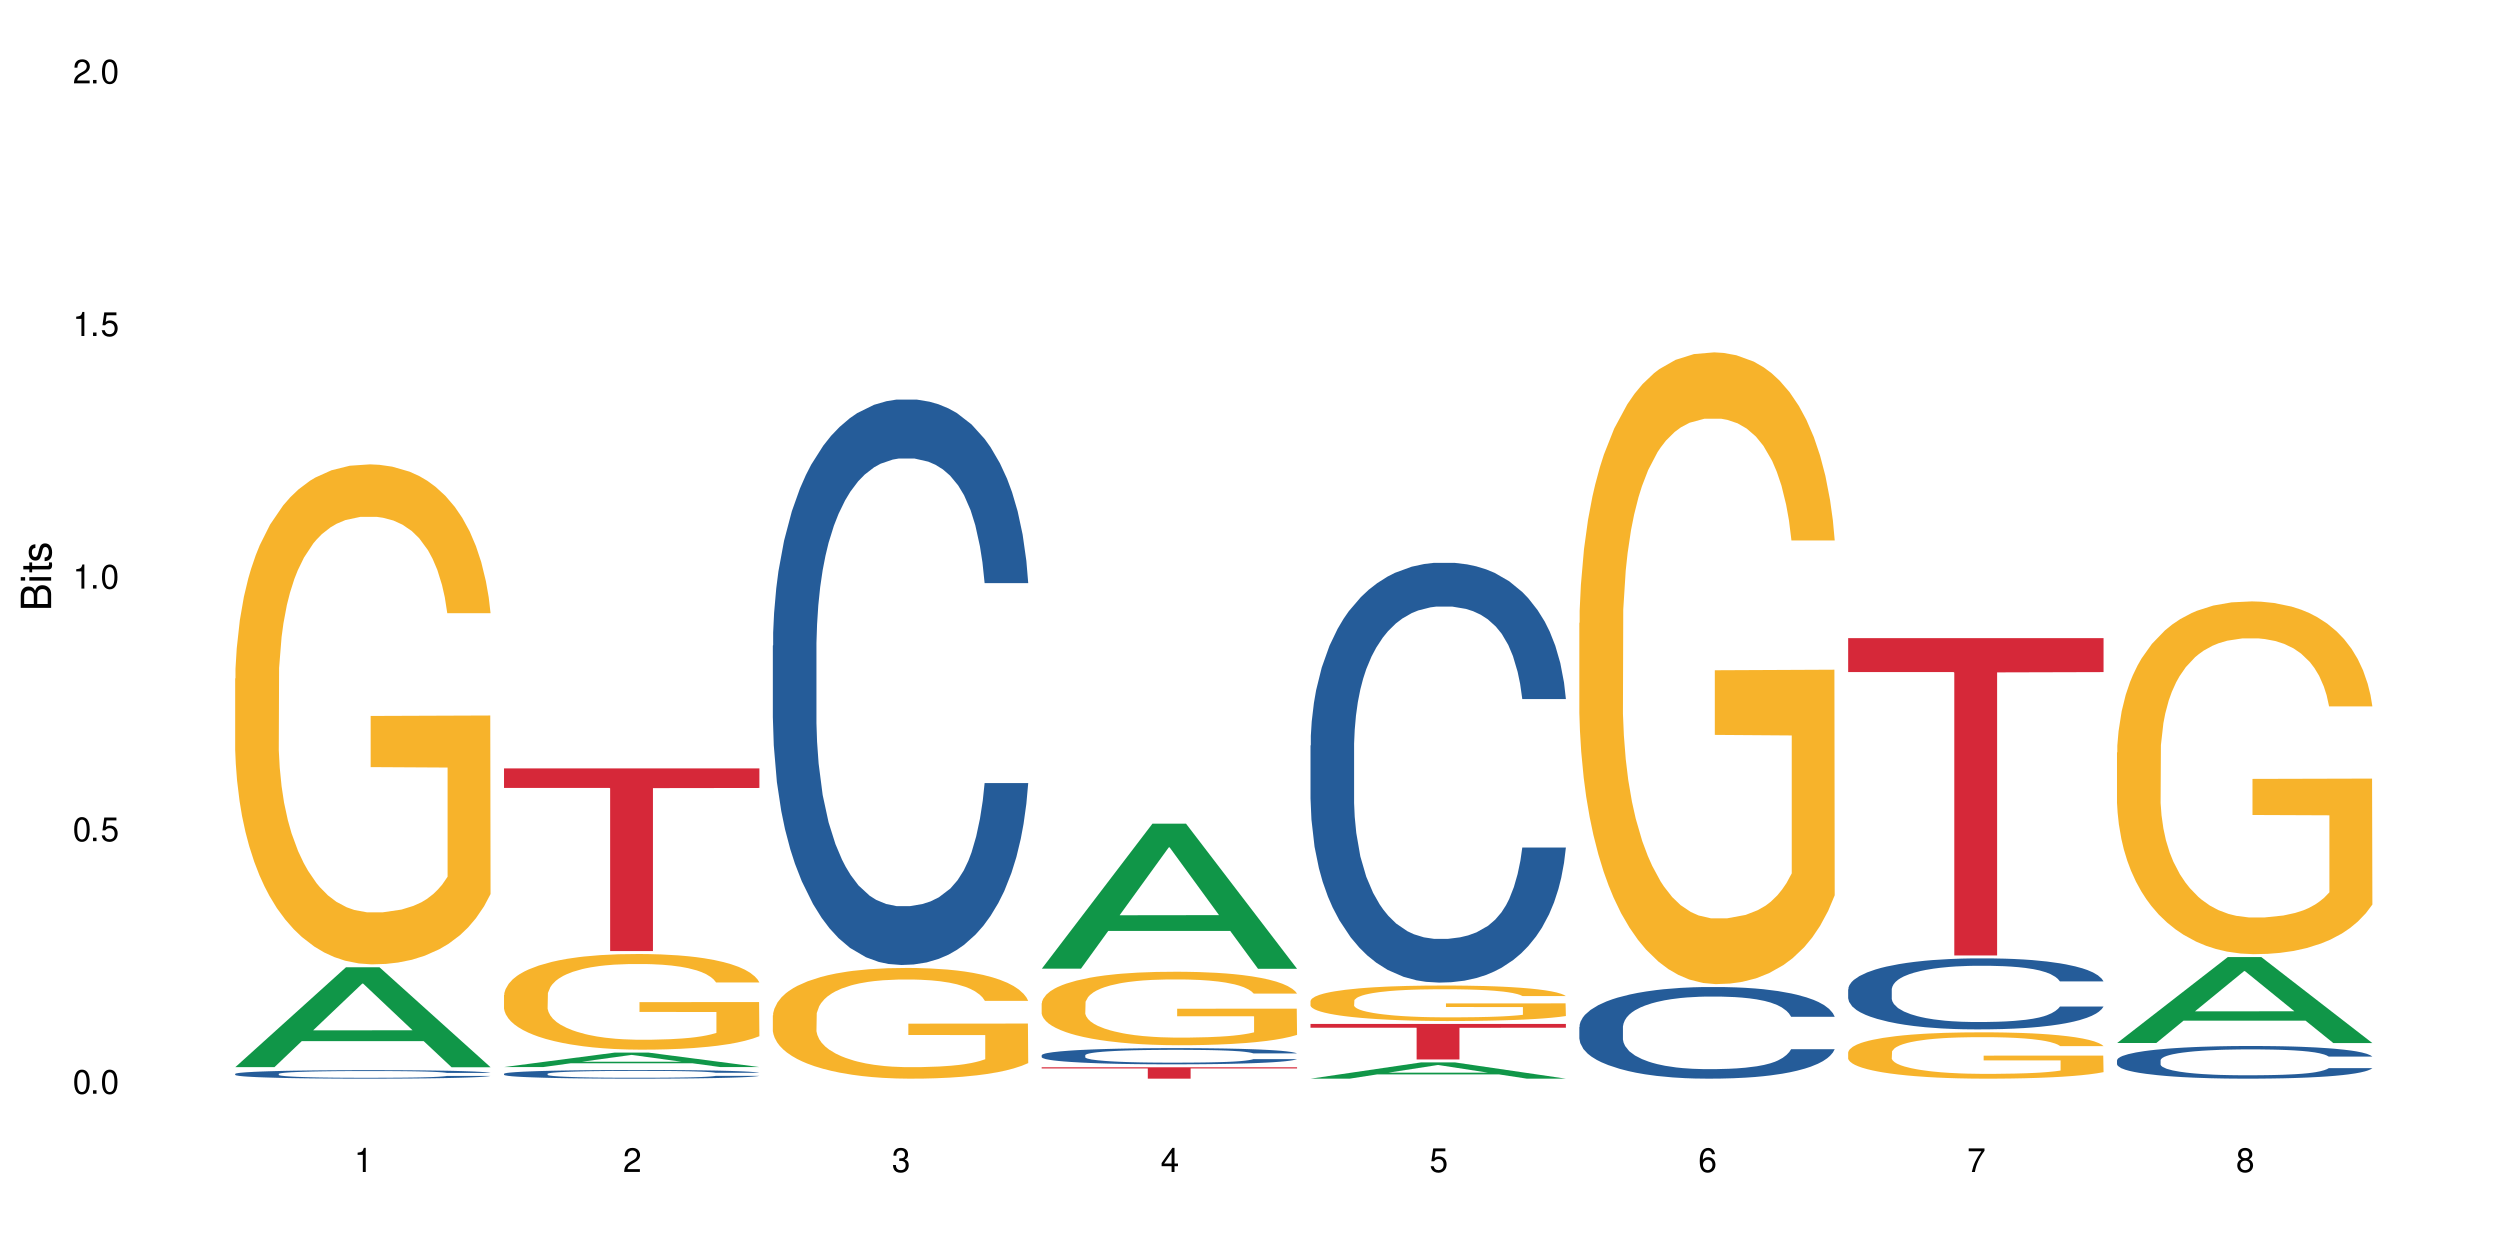 <?xml version="1.0" encoding="UTF-8"?>
<svg xmlns="http://www.w3.org/2000/svg" xmlns:xlink="http://www.w3.org/1999/xlink" width="720" height="360" viewBox="0 0 720 360">
<defs>
<g>
<g id="glyph-0-0">
</g>
<g id="glyph-0-1">
<path d="M 2.641 -6.938 C 2 -6.938 1.422 -6.656 1.078 -6.172 C 0.641 -5.562 0.406 -4.641 0.406 -3.359 C 0.406 -1.016 1.188 0.219 2.641 0.219 C 4.078 0.219 4.859 -1.016 4.859 -3.297 C 4.859 -4.641 4.656 -5.547 4.203 -6.172 C 3.844 -6.656 3.281 -6.938 2.641 -6.938 Z M 2.641 -6.188 C 3.547 -6.188 4 -5.25 4 -3.375 C 4 -1.406 3.562 -0.484 2.625 -0.484 C 1.734 -0.484 1.281 -1.438 1.281 -3.344 C 1.281 -5.25 1.734 -6.188 2.641 -6.188 Z M 2.641 -6.188 "/>
</g>
<g id="glyph-0-2">
<path d="M 1.828 -1 L 0.828 -1 L 0.828 0 L 1.828 0 Z M 1.828 -1 "/>
</g>
<g id="glyph-0-3">
<path d="M 4.562 -6.797 L 1.062 -6.797 L 0.547 -3.094 L 1.328 -3.094 C 1.719 -3.562 2.047 -3.734 2.578 -3.734 C 3.484 -3.734 4.062 -3.109 4.062 -2.094 C 4.062 -1.125 3.484 -0.531 2.578 -0.531 C 1.828 -0.531 1.375 -0.906 1.188 -1.672 L 0.328 -1.672 C 0.453 -1.109 0.547 -0.844 0.75 -0.594 C 1.125 -0.078 1.828 0.219 2.594 0.219 C 3.969 0.219 4.922 -0.781 4.922 -2.219 C 4.922 -3.562 4.031 -4.484 2.719 -4.484 C 2.25 -4.484 1.859 -4.359 1.469 -4.062 L 1.734 -5.969 L 4.562 -5.969 Z M 4.562 -6.797 "/>
</g>
<g id="glyph-0-4">
<path d="M 2.484 -4.938 L 2.484 0 L 3.328 0 L 3.328 -6.938 L 2.766 -6.938 C 2.469 -5.875 2.281 -5.734 0.984 -5.562 L 0.984 -4.938 Z M 2.484 -4.938 "/>
</g>
<g id="glyph-0-5">
<path d="M 4.859 -0.828 L 1.281 -0.828 C 1.359 -1.406 1.672 -1.781 2.5 -2.281 L 3.469 -2.828 C 4.406 -3.344 4.906 -4.062 4.906 -4.906 C 4.906 -5.484 4.672 -6.031 4.266 -6.406 C 3.859 -6.766 3.375 -6.938 2.719 -6.938 C 1.859 -6.938 1.219 -6.625 0.844 -6.031 C 0.609 -5.672 0.5 -5.234 0.484 -4.531 L 1.328 -4.531 C 1.359 -5.016 1.406 -5.281 1.531 -5.516 C 1.75 -5.938 2.188 -6.203 2.703 -6.203 C 3.469 -6.203 4.031 -5.641 4.031 -4.891 C 4.031 -4.344 3.719 -3.859 3.125 -3.516 L 2.234 -3 C 0.812 -2.172 0.406 -1.531 0.328 -0.016 L 4.859 -0.016 Z M 4.859 -0.828 "/>
</g>
<g id="glyph-0-6">
<path d="M 2.125 -3.188 L 2.578 -3.188 C 3.5 -3.188 3.984 -2.766 3.984 -1.922 C 3.984 -1.062 3.469 -0.531 2.594 -0.531 C 1.656 -0.531 1.203 -1 1.156 -2.016 L 0.312 -2.016 C 0.344 -1.453 0.438 -1.094 0.609 -0.781 C 0.953 -0.109 1.625 0.219 2.547 0.219 C 3.953 0.219 4.859 -0.625 4.859 -1.938 C 4.859 -2.828 4.516 -3.297 3.703 -3.594 C 4.344 -3.844 4.656 -4.328 4.656 -5.031 C 4.656 -6.219 3.875 -6.938 2.578 -6.938 C 1.203 -6.938 0.484 -6.172 0.453 -4.703 L 1.297 -4.703 C 1.312 -5.125 1.344 -5.359 1.453 -5.578 C 1.641 -5.969 2.062 -6.203 2.594 -6.203 C 3.344 -6.203 3.797 -5.75 3.797 -5 C 3.797 -4.516 3.609 -4.219 3.25 -4.047 C 3.016 -3.953 2.703 -3.922 2.125 -3.906 Z M 2.125 -3.188 "/>
</g>
<g id="glyph-0-7">
<path d="M 3.141 -1.672 L 3.141 0 L 3.984 0 L 3.984 -1.672 L 4.984 -1.672 L 4.984 -2.438 L 3.984 -2.438 L 3.984 -6.938 L 3.359 -6.938 L 0.266 -2.578 L 0.266 -1.672 Z M 3.141 -2.438 L 1 -2.438 L 3.141 -5.5 Z M 3.141 -2.438 "/>
</g>
<g id="glyph-0-8">
<path d="M 4.781 -5.125 C 4.609 -6.266 3.891 -6.938 2.844 -6.938 C 2.094 -6.938 1.422 -6.578 1.031 -5.953 C 0.594 -5.266 0.406 -4.422 0.406 -3.172 C 0.406 -2 0.578 -1.25 0.984 -0.641 C 1.359 -0.078 1.953 0.219 2.703 0.219 C 3.984 0.219 4.922 -0.75 4.922 -2.094 C 4.922 -3.375 4.062 -4.281 2.844 -4.281 C 2.172 -4.281 1.641 -4.031 1.281 -3.516 C 1.281 -5.234 1.828 -6.188 2.797 -6.188 C 3.391 -6.188 3.797 -5.797 3.938 -5.125 Z M 2.734 -3.531 C 3.547 -3.531 4.062 -2.953 4.062 -2.031 C 4.062 -1.156 3.484 -0.531 2.703 -0.531 C 1.922 -0.531 1.328 -1.188 1.328 -2.078 C 1.328 -2.938 1.906 -3.531 2.734 -3.531 Z M 2.734 -3.531 "/>
</g>
<g id="glyph-0-9">
<path d="M 4.984 -6.797 L 0.438 -6.797 L 0.438 -5.969 L 4.109 -5.969 C 2.5 -3.656 1.828 -2.234 1.328 0 L 2.219 0 C 2.594 -2.172 3.453 -4.047 4.984 -6.094 Z M 4.984 -6.797 "/>
</g>
<g id="glyph-0-10">
<path d="M 3.75 -3.656 C 4.469 -4.094 4.688 -4.438 4.688 -5.078 C 4.688 -6.172 3.844 -6.938 2.641 -6.938 C 1.438 -6.938 0.594 -6.172 0.594 -5.094 C 0.594 -4.438 0.812 -4.094 1.516 -3.656 C 0.734 -3.266 0.359 -2.703 0.359 -1.922 C 0.359 -0.656 1.281 0.219 2.641 0.219 C 3.984 0.219 4.922 -0.656 4.922 -1.922 C 4.922 -2.703 4.531 -3.266 3.75 -3.656 Z M 2.641 -6.188 C 3.359 -6.188 3.812 -5.75 3.812 -5.062 C 3.812 -4.406 3.344 -3.984 2.641 -3.984 C 1.922 -3.984 1.453 -4.406 1.453 -5.078 C 1.453 -5.75 1.922 -6.188 2.641 -6.188 Z M 2.641 -3.266 C 3.484 -3.266 4.062 -2.719 4.062 -1.906 C 4.062 -1.078 3.484 -0.531 2.625 -0.531 C 1.797 -0.531 1.219 -1.094 1.219 -1.906 C 1.219 -2.719 1.781 -3.266 2.641 -3.266 Z M 2.641 -3.266 "/>
</g>
<g id="glyph-1-0">
</g>
<g id="glyph-1-1">
<path d="M 0 -0.953 L 0 -4.891 C 0 -5.719 -0.234 -6.344 -0.734 -6.797 C -1.188 -7.234 -1.812 -7.469 -2.5 -7.469 C -3.547 -7.469 -4.188 -7 -4.625 -5.875 C -4.984 -6.688 -5.625 -7.094 -6.531 -7.094 C -7.172 -7.094 -7.734 -6.859 -8.141 -6.391 C -8.562 -5.922 -8.75 -5.344 -8.75 -4.5 L -8.75 -0.953 Z M -4.984 -2.062 L -7.766 -2.062 L -7.766 -4.219 C -7.766 -4.844 -7.688 -5.203 -7.453 -5.5 C -7.219 -5.812 -6.859 -5.969 -6.375 -5.969 C -5.891 -5.969 -5.531 -5.812 -5.297 -5.5 C -5.062 -5.203 -4.984 -4.844 -4.984 -4.219 Z M -0.984 -2.062 L -4 -2.062 L -4 -4.781 C -4 -5.766 -3.438 -6.359 -2.484 -6.359 C -1.547 -6.359 -0.984 -5.766 -0.984 -4.781 Z M -0.984 -2.062 "/>
</g>
<g id="glyph-1-2">
<path d="M -6.281 -1.797 L -6.281 -0.797 L 0 -0.797 L 0 -1.797 Z M -8.75 -1.797 L -8.75 -0.797 L -7.484 -0.797 L -7.484 -1.797 Z M -8.75 -1.797 "/>
</g>
<g id="glyph-1-3">
<path d="M -6.281 -3.047 L -6.281 -2.016 L -8.016 -2.016 L -8.016 -1.016 L -6.281 -1.016 L -6.281 -0.172 L -5.469 -0.172 L -5.469 -1.016 L -0.719 -1.016 C -0.078 -1.016 0.281 -1.453 0.281 -2.234 C 0.281 -2.5 0.25 -2.719 0.188 -3.047 L -0.641 -3.047 C -0.609 -2.906 -0.594 -2.766 -0.594 -2.562 C -0.594 -2.141 -0.719 -2.016 -1.156 -2.016 L -5.469 -2.016 L -5.469 -3.047 Z M -6.281 -3.047 "/>
</g>
<g id="glyph-1-4">
<path d="M -4.531 -5.25 C -5.766 -5.25 -6.469 -4.422 -6.469 -2.969 C -6.469 -1.516 -5.719 -0.562 -4.547 -0.562 C -3.562 -0.562 -3.094 -1.062 -2.734 -2.562 L -2.516 -3.484 C -2.344 -4.188 -2.094 -4.469 -1.641 -4.469 C -1.047 -4.469 -0.641 -3.875 -0.641 -3 C -0.641 -2.453 -0.797 -2 -1.062 -1.75 C -1.25 -1.594 -1.422 -1.531 -1.875 -1.469 L -1.875 -0.406 C -0.422 -0.453 0.281 -1.266 0.281 -2.922 C 0.281 -4.5 -0.5 -5.516 -1.719 -5.516 C -2.656 -5.516 -3.172 -4.984 -3.469 -3.734 L -3.703 -2.766 C -3.891 -1.953 -4.156 -1.609 -4.594 -1.609 C -5.188 -1.609 -5.547 -2.125 -5.547 -2.938 C -5.547 -3.75 -5.203 -4.172 -4.531 -4.203 Z M -4.531 -5.25 "/>
</g>
</g>
</defs>
<rect x="-72" y="-36" width="864" height="432" fill="rgb(100%, 100%, 100%)" fill-opacity="1"/>
<path fill-rule="nonzero" fill="rgb(6.275%, 58.824%, 28.235%)" fill-opacity="1" d="M 67.73 307.336 L 67.809 307.309 L 99.637 278.578 L 109.301 278.578 L 141.281 307.363 L 130.047 307.363 L 122.031 299.852 L 86.906 299.852 L 79.047 307.336 L 67.73 307.336 L 90.285 296.742 L 118.809 296.715 L 104.586 283.281 L 104.43 283.254 L 104.27 283.336 L 90.207 296.715 L 90.285 296.742 Z M 67.73 307.336 "/>
<path fill-rule="nonzero" fill="rgb(14.51%, 36.078%, 60%)" fill-opacity="1" d="M 67.73 309.27 L 67.82 309.27 L 67.82 309.215 L 68.09 309.129 L 68.719 309.023 L 69.344 308.949 L 70.961 308.816 L 73.203 308.688 L 75.535 308.59 L 77.238 308.531 L 78.766 308.488 L 82.262 308.402 L 84.504 308.359 L 86.926 308.324 L 89.887 308.285 L 92.039 308.262 L 96.883 308.227 L 100.469 308.211 L 103.25 308.203 L 109.262 308.203 L 112.848 308.215 L 115.449 308.223 L 118.32 308.242 L 120.742 308.262 L 124.957 308.312 L 128.727 308.375 L 130.43 308.41 L 133.121 308.48 L 135.184 308.547 L 136.617 308.605 L 138.234 308.688 L 139.668 308.789 L 140.746 308.902 L 141.281 309 L 128.727 309 L 128.098 308.91 L 127.379 308.84 L 126.035 308.75 L 124.688 308.684 L 122.805 308.617 L 121.102 308.578 L 118.77 308.535 L 116.707 308.508 L 114.555 308.488 L 112.488 308.473 L 108.543 308.461 L 103.969 308.461 L 102.266 308.465 L 98.766 308.48 L 96.883 308.496 L 94.191 308.531 L 92.309 308.559 L 90.066 308.602 L 88.539 308.641 L 86.656 308.699 L 85.312 308.75 L 83.785 308.824 L 82.891 308.883 L 82.082 308.945 L 81.363 309.02 L 80.828 309.098 L 80.469 309.18 L 80.289 309.262 L 80.289 309.605 L 80.469 309.688 L 80.918 309.781 L 82.082 309.918 L 83.785 310.039 L 85.762 310.133 L 87.645 310.199 L 88.719 310.23 L 90.156 310.266 L 92.398 310.312 L 95.629 310.355 L 97.512 310.375 L 100.383 310.391 L 103.34 310.402 L 107.289 310.402 L 110.785 310.391 L 113.117 310.379 L 115.539 310.363 L 118.859 310.324 L 120.922 310.289 L 122.715 310.246 L 124.062 310.203 L 124.957 310.168 L 126.305 310.098 L 127.379 310.023 L 128.188 309.945 L 128.727 309.867 L 141.281 309.867 L 140.746 309.957 L 139.938 310.043 L 139.129 310.109 L 137.875 310.188 L 136.441 310.258 L 134.375 310.336 L 132.672 310.387 L 130.43 310.441 L 128.367 310.484 L 126.125 310.523 L 122.805 310.57 L 120.652 310.59 L 118.32 310.613 L 115.539 310.629 L 112.043 310.645 L 108.273 310.652 L 104.777 310.656 L 101.008 310.652 L 98.227 310.645 L 94.551 310.621 L 89.977 310.582 L 86.656 310.539 L 84.055 310.496 L 81.812 310.453 L 79.301 310.391 L 76.074 310.293 L 74.098 310.219 L 72.754 310.152 L 71.23 310.066 L 70.152 309.988 L 68.898 309.863 L 68 309.703 L 67.73 309.582 Z M 67.73 309.27 "/>
<path fill-rule="nonzero" fill="rgb(96.863%, 70.196%, 16.863%)" fill-opacity="1" d="M 67.73 195.414 L 67.82 195.281 L 67.82 192.652 L 68.18 186.734 L 69.078 178.578 L 70.242 171.871 L 71.5 166.613 L 72.305 163.852 L 73.652 159.906 L 74.816 157.012 L 77.777 151.094 L 81.543 145.57 L 83.609 143.203 L 85.941 140.969 L 89.258 138.469 L 90.785 137.547 L 95.449 135.445 L 100.738 134.129 L 106.57 133.734 L 109.262 133.867 L 112.938 134.391 L 117.961 135.84 L 120.832 137.152 L 123.074 138.469 L 125.406 140.18 L 128.277 142.809 L 130.969 145.965 L 133.121 149.121 L 135.273 153.066 L 137.066 157.273 L 138.594 161.879 L 139.938 167.402 L 140.746 172.004 L 141.281 176.605 L 128.816 176.605 L 128.098 172.004 L 127.289 168.453 L 125.945 164.113 L 124.598 160.957 L 123.254 158.457 L 120.742 155.039 L 118.59 152.934 L 115.898 151.094 L 113.297 149.91 L 110.336 149.121 L 108.543 148.859 L 103.789 148.859 L 99.484 149.777 L 96.973 150.832 L 95.18 151.883 L 92.668 153.855 L 91.141 155.434 L 90.246 156.484 L 87.555 160.562 L 85.762 164.246 L 84.773 166.742 L 83.52 170.688 L 82.621 174.238 L 81.633 179.5 L 81.098 183.445 L 80.379 192.387 L 80.289 216.059 L 80.559 221.055 L 81.098 226.449 L 81.812 231.184 L 82.891 236.18 L 83.965 239.992 L 85.852 245.121 L 87.465 248.543 L 88.719 250.777 L 91.141 254.328 L 92.129 255.512 L 94.461 257.879 L 96.883 259.719 L 99.844 261.297 L 102.086 262.086 L 105.672 262.746 L 110.246 262.746 L 115.629 261.957 L 119.039 260.902 L 121.371 259.852 L 122.895 258.93 L 124.777 257.484 L 126.125 256.168 L 127.379 254.723 L 128.906 252.488 L 128.906 221.055 L 106.75 220.926 L 106.75 206.195 L 141.195 206.062 L 141.281 257.484 L 139.398 261.035 L 137.066 264.453 L 134.824 267.086 L 132.492 269.32 L 129.176 271.82 L 126.484 273.398 L 122.355 275.238 L 118.59 276.422 L 114.645 277.211 L 111.145 277.605 L 107.02 277.738 L 103.34 277.473 L 99.395 276.684 L 96.254 275.633 L 93.383 274.316 L 90.516 272.609 L 86.926 269.848 L 84.594 267.609 L 82.172 264.848 L 79.75 261.562 L 77.598 258.012 L 76.164 255.25 L 74.727 252.094 L 73.203 248.148 L 71.766 243.676 L 70.691 239.598 L 69.703 234.996 L 68.988 230.656 L 68.27 224.738 L 67.91 220.004 L 67.73 215.926 Z M 67.73 195.414 "/>
<path fill-rule="nonzero" fill="rgb(6.275%, 58.824%, 28.235%)" fill-opacity="1" d="M 145.156 307.312 L 145.234 307.309 L 177.059 303.145 L 186.723 303.145 L 218.707 307.316 L 207.469 307.316 L 199.453 306.227 L 164.328 306.227 L 156.469 307.312 L 145.156 307.312 L 167.707 305.777 L 196.23 305.773 L 182.008 303.828 L 181.852 303.824 L 181.695 303.836 L 167.629 305.773 L 167.707 305.777 Z M 145.156 307.312 "/>
<path fill-rule="nonzero" fill="rgb(14.51%, 36.078%, 60%)" fill-opacity="1" d="M 145.156 309.242 L 145.242 309.242 L 145.242 309.188 L 145.512 309.102 L 146.141 308.988 L 146.77 308.914 L 148.383 308.781 L 150.625 308.648 L 152.957 308.551 L 154.664 308.488 L 156.188 308.445 L 159.684 308.359 L 161.93 308.316 L 164.352 308.277 L 167.309 308.238 L 169.461 308.215 L 174.305 308.18 L 177.895 308.164 L 180.676 308.156 L 186.684 308.156 L 190.273 308.164 L 192.875 308.176 L 195.742 308.195 L 198.164 308.215 L 202.383 308.266 L 206.148 308.328 L 207.852 308.367 L 210.543 308.438 L 212.605 308.504 L 214.043 308.566 L 215.656 308.648 L 217.094 308.754 L 218.168 308.867 L 218.707 308.969 L 206.148 308.969 L 205.52 308.875 L 204.805 308.805 L 203.457 308.711 L 202.113 308.645 L 200.23 308.578 L 198.523 308.535 L 196.191 308.492 L 194.129 308.465 L 191.977 308.445 L 189.914 308.43 L 185.969 308.418 L 181.391 308.418 L 179.688 308.422 L 176.191 308.438 L 174.305 308.457 L 171.613 308.488 L 169.73 308.516 L 167.488 308.562 L 165.965 308.602 L 164.082 308.66 L 162.734 308.715 L 161.211 308.789 L 160.312 308.848 L 159.508 308.91 L 158.789 308.984 L 158.25 309.066 L 157.891 309.148 L 157.711 309.23 L 157.711 309.586 L 157.891 309.668 L 158.34 309.766 L 159.508 309.902 L 161.211 310.027 L 163.184 310.121 L 165.066 310.191 L 166.145 310.223 L 167.578 310.258 L 169.82 310.305 L 173.051 310.352 L 174.934 310.367 L 177.805 310.387 L 180.766 310.395 L 184.711 310.395 L 188.211 310.387 L 190.543 310.375 L 192.965 310.355 L 196.281 310.316 L 198.344 310.281 L 200.141 310.238 L 201.484 310.195 L 202.383 310.156 L 203.727 310.086 L 204.805 310.008 L 205.609 309.93 L 206.148 309.852 L 218.707 309.852 L 218.168 309.941 L 217.359 310.031 L 216.555 310.098 L 215.297 310.18 L 213.863 310.25 L 211.801 310.328 L 210.094 310.383 L 207.852 310.438 L 205.789 310.484 L 203.547 310.52 L 200.23 310.566 L 198.074 310.59 L 195.742 310.609 L 192.965 310.629 L 189.465 310.645 L 185.699 310.652 L 182.199 310.656 L 178.434 310.652 L 175.652 310.641 L 171.973 310.621 L 167.398 310.582 L 164.082 310.539 L 161.48 310.492 L 159.238 310.449 L 156.727 310.387 L 153.496 310.285 L 151.523 310.207 L 150.176 310.145 L 148.652 310.055 L 147.574 309.977 L 146.32 309.848 L 145.422 309.684 L 145.156 309.559 Z M 145.156 309.242 "/>
<path fill-rule="nonzero" fill="rgb(96.863%, 70.196%, 16.863%)" fill-opacity="1" d="M 145.156 286.551 L 145.242 286.527 L 145.242 286.023 L 145.602 284.891 L 146.5 283.332 L 147.664 282.047 L 148.922 281.043 L 149.73 280.512 L 151.074 279.758 L 152.242 279.203 L 155.199 278.07 L 158.969 277.016 L 161.031 276.562 L 163.363 276.133 L 166.684 275.656 L 168.207 275.48 L 172.871 275.078 L 178.164 274.824 L 183.992 274.75 L 186.684 274.777 L 190.363 274.875 L 195.387 275.152 L 198.254 275.406 L 200.496 275.656 L 202.828 275.984 L 205.699 276.488 L 208.391 277.09 L 210.543 277.695 L 212.695 278.449 L 214.492 279.254 L 216.016 280.137 L 217.359 281.191 L 218.168 282.074 L 218.707 282.953 L 206.238 282.953 L 205.52 282.074 L 204.715 281.395 L 203.367 280.562 L 202.023 279.961 L 200.676 279.48 L 198.164 278.828 L 196.012 278.426 L 193.32 278.07 L 190.723 277.844 L 187.762 277.695 L 185.969 277.645 L 181.211 277.645 L 176.906 277.82 L 174.395 278.023 L 172.602 278.223 L 170.09 278.602 L 168.566 278.902 L 167.668 279.105 L 164.977 279.883 L 163.184 280.59 L 162.195 281.066 L 160.941 281.82 L 160.043 282.5 L 159.059 283.508 L 158.52 284.262 L 157.801 285.973 L 157.711 290.504 L 157.98 291.461 L 158.52 292.492 L 159.238 293.398 L 160.312 294.352 L 161.391 295.082 L 163.273 296.062 L 164.887 296.719 L 166.145 297.145 L 168.566 297.824 L 169.551 298.051 L 171.883 298.504 L 174.305 298.855 L 177.266 299.16 L 179.508 299.309 L 183.098 299.438 L 187.672 299.438 L 193.055 299.285 L 196.461 299.082 L 198.793 298.883 L 200.32 298.707 L 202.203 298.43 L 203.547 298.18 L 204.805 297.902 L 206.328 297.473 L 206.328 291.461 L 184.172 291.434 L 184.172 288.617 L 218.617 288.59 L 218.707 298.43 L 216.824 299.109 L 214.492 299.762 L 212.25 300.266 L 209.918 300.695 L 206.598 301.172 L 203.906 301.473 L 199.781 301.828 L 196.012 302.055 L 192.066 302.203 L 188.566 302.281 L 184.441 302.305 L 180.766 302.254 L 176.816 302.105 L 173.68 301.902 L 170.809 301.652 L 167.938 301.324 L 164.352 300.797 L 162.016 300.367 L 159.594 299.84 L 157.172 299.211 L 155.02 298.531 L 153.586 298 L 152.152 297.398 L 150.625 296.645 L 149.191 295.789 L 148.113 295.008 L 147.129 294.125 L 146.41 293.297 L 145.691 292.164 L 145.332 291.258 L 145.156 290.477 Z M 145.156 286.551 "/>
<path fill-rule="nonzero" fill="rgb(83.922%, 15.686%, 22.353%)" fill-opacity="1" d="M 145.156 221.301 L 218.707 221.301 L 218.707 226.934 L 188.051 226.98 L 188.051 273.91 L 175.719 273.91 L 175.719 227.031 L 175.539 226.934 L 145.156 226.934 Z M 145.156 221.301 "/>
<path fill-rule="nonzero" fill="rgb(14.51%, 36.078%, 60%)" fill-opacity="1" d="M 222.578 185.941 L 222.668 185.793 L 222.668 182.219 L 222.938 176.566 L 223.562 169.422 L 224.191 164.508 L 225.809 155.727 L 228.051 147.242 L 230.383 140.695 L 232.086 136.824 L 233.609 133.848 L 237.109 128.34 L 239.352 125.512 L 241.773 122.984 L 244.734 120.453 L 246.887 118.965 L 251.73 116.582 L 255.316 115.543 L 258.098 115.094 L 264.109 115.094 L 267.695 115.691 L 270.297 116.434 L 273.168 117.625 L 275.59 118.965 L 279.805 122.238 L 283.57 126.406 L 285.277 128.789 L 287.969 133.402 L 290.031 137.867 L 291.465 141.738 L 293.082 147.242 L 294.516 153.941 L 295.59 161.531 L 296.129 167.934 L 283.57 167.934 L 282.945 161.977 L 282.227 157.363 L 280.883 151.262 L 279.535 146.945 L 277.652 142.629 L 275.949 139.801 L 273.617 136.973 L 271.551 135.188 L 269.398 133.848 L 267.336 132.957 L 263.391 132.062 L 258.816 132.062 L 257.109 132.359 L 253.613 133.551 L 251.73 134.594 L 249.039 136.676 L 247.156 138.609 L 244.914 141.586 L 243.387 144.117 L 241.504 147.988 L 240.16 151.41 L 238.633 156.324 L 237.738 160.043 L 236.93 164.211 L 236.211 169.121 L 235.672 174.332 L 235.316 179.84 L 235.137 185.195 L 235.137 208.266 L 235.316 213.625 L 235.762 219.875 L 236.93 228.957 L 238.633 236.844 L 240.605 243.094 L 242.492 247.559 L 243.566 249.645 L 245.004 252.023 L 247.246 255 L 250.473 257.977 L 252.355 259.168 L 255.227 260.359 L 258.188 260.957 L 262.133 260.957 L 265.633 260.359 L 267.965 259.617 L 270.387 258.426 L 273.707 255.895 L 275.77 253.512 L 277.562 250.684 L 278.906 247.859 L 279.805 245.477 L 281.148 240.863 L 282.227 235.801 L 283.035 230.594 L 283.57 225.531 L 296.129 225.531 L 295.59 231.484 L 294.785 237.289 L 293.977 241.605 L 292.723 246.816 L 291.285 251.43 L 289.223 256.641 L 287.52 260.062 L 285.277 263.781 L 283.215 266.609 L 280.973 269.141 L 277.652 272.117 L 275.5 273.605 L 273.168 274.945 L 270.387 276.137 L 266.887 277.18 L 263.121 277.773 L 259.621 277.922 L 255.855 277.625 L 253.074 277.031 L 249.398 275.691 L 244.824 273.012 L 241.504 270.184 L 238.902 267.355 L 236.66 264.379 L 234.148 260.359 L 230.918 253.812 L 228.945 248.75 L 227.602 244.582 L 226.074 238.777 L 225 233.57 L 223.742 225.234 L 222.848 214.668 L 222.578 206.48 Z M 222.578 185.941 "/>
<path fill-rule="nonzero" fill="rgb(96.863%, 70.196%, 16.863%)" fill-opacity="1" d="M 222.578 292.422 L 222.668 292.395 L 222.668 291.812 L 223.027 290.5 L 223.922 288.695 L 225.09 287.211 L 226.344 286.043 L 227.152 285.434 L 228.496 284.559 L 229.664 283.918 L 232.625 282.605 L 236.391 281.383 L 238.453 280.859 L 240.785 280.363 L 244.105 279.812 L 245.629 279.605 L 250.293 279.141 L 255.586 278.852 L 261.418 278.762 L 264.109 278.793 L 267.785 278.91 L 272.809 279.23 L 275.68 279.52 L 277.922 279.812 L 280.254 280.191 L 283.125 280.773 L 285.816 281.473 L 287.969 282.172 L 290.121 283.043 L 291.914 283.977 L 293.438 284.996 L 294.785 286.219 L 295.59 287.238 L 296.129 288.258 L 283.66 288.258 L 282.945 287.238 L 282.137 286.453 L 280.793 285.492 L 279.445 284.793 L 278.102 284.238 L 275.59 283.48 L 273.438 283.016 L 270.746 282.605 L 268.145 282.344 L 265.184 282.172 L 263.391 282.113 L 258.637 282.113 L 254.332 282.316 L 251.82 282.551 L 250.023 282.781 L 247.512 283.219 L 245.988 283.57 L 245.094 283.801 L 242.402 284.703 L 240.605 285.52 L 239.621 286.074 L 238.363 286.945 L 237.469 287.734 L 236.48 288.898 L 235.941 289.773 L 235.227 291.754 L 235.137 296.996 L 235.406 298.102 L 235.941 299.297 L 236.66 300.344 L 237.738 301.453 L 238.812 302.297 L 240.695 303.434 L 242.312 304.191 L 243.566 304.684 L 245.988 305.473 L 246.977 305.734 L 249.309 306.258 L 251.73 306.664 L 254.691 307.016 L 256.934 307.191 L 260.52 307.336 L 265.094 307.336 L 270.477 307.16 L 273.887 306.93 L 276.219 306.695 L 277.742 306.492 L 279.625 306.172 L 280.973 305.879 L 282.227 305.559 L 283.75 305.062 L 283.75 298.102 L 261.598 298.074 L 261.598 294.812 L 296.039 294.781 L 296.129 306.172 L 294.246 306.957 L 291.914 307.715 L 289.672 308.297 L 287.34 308.793 L 284.02 309.344 L 281.328 309.695 L 277.203 310.102 L 273.438 310.363 L 269.488 310.539 L 265.992 310.629 L 261.867 310.656 L 258.188 310.598 L 254.242 310.422 L 251.102 310.191 L 248.23 309.898 L 245.359 309.52 L 241.773 308.91 L 239.441 308.414 L 237.02 307.801 L 234.598 307.074 L 232.445 306.289 L 231.008 305.676 L 229.574 304.977 L 228.051 304.102 L 226.613 303.113 L 225.539 302.211 L 224.551 301.191 L 223.832 300.23 L 223.117 298.918 L 222.758 297.871 L 222.578 296.965 Z M 222.578 292.422 "/>
<path fill-rule="nonzero" fill="rgb(6.275%, 58.824%, 28.235%)" fill-opacity="1" d="M 300 278.98 L 300.078 278.941 L 331.906 237.215 L 341.57 237.215 L 373.555 279.02 L 362.316 279.02 L 354.301 268.105 L 319.176 268.105 L 311.316 278.98 L 300 278.98 L 322.555 263.594 L 351.078 263.555 L 336.855 244.047 L 336.699 244.004 L 336.543 244.125 L 322.477 263.555 L 322.555 263.594 Z M 300 278.98 "/>
<path fill-rule="nonzero" fill="rgb(14.51%, 36.078%, 60%)" fill-opacity="1" d="M 300 303.895 L 300.09 303.891 L 300.09 303.789 L 300.359 303.629 L 300.988 303.422 L 301.617 303.281 L 303.23 303.031 L 305.473 302.789 L 307.805 302.602 L 309.508 302.488 L 311.035 302.402 L 314.531 302.246 L 316.773 302.164 L 319.195 302.094 L 322.156 302.02 L 324.309 301.977 L 329.152 301.91 L 332.742 301.879 L 335.52 301.867 L 341.531 301.867 L 345.117 301.883 L 347.719 301.906 L 350.59 301.941 L 353.012 301.977 L 357.227 302.07 L 360.996 302.191 L 362.699 302.258 L 365.391 302.391 L 367.453 302.52 L 368.891 302.629 L 370.504 302.789 L 371.938 302.98 L 373.016 303.195 L 373.555 303.379 L 360.996 303.379 L 360.367 303.211 L 359.648 303.078 L 358.305 302.902 L 356.961 302.777 L 355.074 302.656 L 353.371 302.574 L 351.039 302.492 L 348.977 302.441 L 346.824 302.402 L 344.762 302.379 L 340.812 302.352 L 336.238 302.352 L 334.535 302.363 L 331.035 302.395 L 329.152 302.426 L 326.461 302.484 L 324.578 302.539 L 322.336 302.625 L 320.812 302.699 L 318.926 302.809 L 317.582 302.906 L 316.059 303.047 L 315.16 303.156 L 314.352 303.273 L 313.637 303.414 L 313.098 303.562 L 312.738 303.723 L 312.559 303.875 L 312.559 304.535 L 312.738 304.688 L 313.188 304.867 L 314.352 305.129 L 316.059 305.352 L 318.031 305.531 L 319.914 305.66 L 320.992 305.719 L 322.426 305.789 L 324.668 305.875 L 327.898 305.957 L 329.781 305.992 L 332.652 306.027 L 335.609 306.043 L 339.559 306.043 L 343.055 306.027 L 345.387 306.004 L 347.809 305.973 L 351.129 305.898 L 353.191 305.832 L 354.984 305.75 L 356.332 305.668 L 357.227 305.602 L 358.574 305.469 L 359.648 305.324 L 360.457 305.176 L 360.996 305.031 L 373.555 305.031 L 373.016 305.199 L 372.207 305.367 L 371.402 305.488 L 370.145 305.641 L 368.711 305.77 L 366.645 305.922 L 364.941 306.02 L 362.699 306.125 L 360.637 306.207 L 358.395 306.277 L 355.074 306.363 L 352.922 306.406 L 350.59 306.445 L 347.809 306.477 L 344.312 306.508 L 340.543 306.523 L 337.047 306.531 L 333.277 306.52 L 330.5 306.504 L 326.82 306.465 L 322.246 306.391 L 318.926 306.309 L 316.324 306.227 L 314.082 306.141 L 311.57 306.027 L 308.344 305.84 L 306.371 305.695 L 305.023 305.574 L 303.5 305.41 L 302.422 305.258 L 301.168 305.02 L 300.27 304.719 L 300 304.484 Z M 300 303.895 "/>
<path fill-rule="nonzero" fill="rgb(96.863%, 70.196%, 16.863%)" fill-opacity="1" d="M 300 288.926 L 300.09 288.906 L 300.09 288.52 L 300.449 287.648 L 301.348 286.449 L 302.512 285.465 L 303.77 284.691 L 304.574 284.285 L 305.922 283.707 L 307.086 283.281 L 310.047 282.41 L 313.816 281.598 L 315.879 281.25 L 318.211 280.922 L 321.527 280.555 L 323.055 280.418 L 327.719 280.109 L 333.012 279.918 L 338.84 279.859 L 341.531 279.879 L 345.207 279.953 L 350.23 280.168 L 353.102 280.359 L 355.344 280.555 L 357.676 280.805 L 360.547 281.191 L 363.238 281.656 L 365.391 282.121 L 367.543 282.699 L 369.336 283.32 L 370.863 283.996 L 372.207 284.809 L 373.016 285.484 L 373.555 286.16 L 361.086 286.16 L 360.367 285.484 L 359.559 284.961 L 358.215 284.324 L 356.871 283.859 L 355.523 283.492 L 353.012 282.988 L 350.859 282.68 L 348.168 282.41 L 345.566 282.234 L 342.609 282.121 L 340.812 282.082 L 336.059 282.082 L 331.754 282.215 L 329.242 282.371 L 327.449 282.527 L 324.938 282.816 L 323.414 283.047 L 322.516 283.203 L 319.824 283.801 L 318.031 284.344 L 317.043 284.711 L 315.789 285.289 L 314.891 285.812 L 313.902 286.586 L 313.367 287.164 L 312.648 288.48 L 312.559 291.961 L 312.828 292.695 L 313.367 293.488 L 314.082 294.184 L 315.16 294.918 L 316.234 295.48 L 318.121 296.234 L 319.734 296.734 L 320.992 297.062 L 323.414 297.586 L 324.398 297.762 L 326.73 298.109 L 329.152 298.379 L 332.113 298.609 L 334.355 298.727 L 337.941 298.824 L 342.52 298.824 L 347.898 298.707 L 351.309 298.551 L 353.641 298.398 L 355.164 298.262 L 357.047 298.051 L 358.395 297.855 L 359.648 297.645 L 361.176 297.316 L 361.176 292.695 L 339.02 292.676 L 339.02 290.512 L 373.465 290.492 L 373.555 298.051 L 371.668 298.57 L 369.336 299.074 L 367.094 299.461 L 364.762 299.789 L 361.445 300.156 L 358.754 300.391 L 354.629 300.66 L 350.859 300.832 L 346.914 300.949 L 343.414 301.008 L 339.289 301.027 L 335.609 300.988 L 331.664 300.871 L 328.523 300.719 L 325.656 300.523 L 322.785 300.273 L 319.195 299.867 L 316.863 299.539 L 314.441 299.133 L 312.02 298.648 L 309.867 298.129 L 308.434 297.723 L 306.996 297.258 L 305.473 296.676 L 304.039 296.02 L 302.961 295.422 L 301.973 294.746 L 301.258 294.105 L 300.539 293.234 L 300.18 292.539 L 300 291.941 Z M 300 288.926 "/>
<path fill-rule="nonzero" fill="rgb(83.922%, 15.686%, 22.353%)" fill-opacity="1" d="M 300 307.371 L 373.555 307.371 L 373.555 307.723 L 342.898 307.723 L 342.898 310.656 L 330.566 310.656 L 330.566 307.727 L 330.387 307.723 L 300 307.723 Z M 300 307.371 "/>
<path fill-rule="nonzero" fill="rgb(6.275%, 58.824%, 28.235%)" fill-opacity="1" d="M 377.426 310.652 L 377.504 310.648 L 409.328 305.965 L 418.992 305.965 L 450.977 310.656 L 439.738 310.656 L 431.723 309.43 L 396.598 309.43 L 388.738 310.652 L 377.426 310.652 L 399.977 308.926 L 428.504 308.922 L 414.277 306.73 L 414.121 306.727 L 413.965 306.738 L 399.898 308.922 L 399.977 308.926 Z M 377.426 310.652 "/>
<path fill-rule="nonzero" fill="rgb(14.51%, 36.078%, 60%)" fill-opacity="1" d="M 377.426 214.699 L 377.516 214.59 L 377.516 211.938 L 377.781 207.738 L 378.41 202.434 L 379.039 198.789 L 380.652 192.27 L 382.895 185.969 L 385.227 181.109 L 386.934 178.234 L 388.457 176.023 L 391.957 171.938 L 394.199 169.836 L 396.621 167.957 L 399.578 166.078 L 401.734 164.977 L 406.574 163.207 L 410.164 162.434 L 412.945 162.102 L 418.953 162.102 L 422.543 162.543 L 425.145 163.098 L 428.016 163.98 L 430.438 164.977 L 434.652 167.406 L 438.418 170.5 L 440.125 172.27 L 442.812 175.695 L 444.879 179.008 L 446.312 181.883 L 447.926 185.969 L 449.363 190.941 L 450.438 196.578 L 450.977 201.328 L 438.418 201.328 L 437.789 196.91 L 437.074 193.484 L 435.727 188.953 L 434.383 185.75 L 432.5 182.543 L 430.793 180.445 L 428.461 178.344 L 426.398 177.02 L 424.246 176.023 L 422.184 175.363 L 418.238 174.699 L 413.664 174.699 L 411.957 174.922 L 408.461 175.805 L 406.574 176.578 L 403.887 178.125 L 402 179.562 L 399.758 181.77 L 398.234 183.648 L 396.352 186.523 L 395.004 189.062 L 393.48 192.711 L 392.582 195.473 L 391.777 198.566 L 391.059 202.215 L 390.52 206.082 L 390.16 210.172 L 389.98 214.148 L 389.98 231.277 L 390.16 235.254 L 390.609 239.895 L 391.777 246.637 L 393.48 252.492 L 395.453 257.133 L 397.336 260.449 L 398.414 261.996 L 399.848 263.762 L 402.09 265.973 L 405.32 268.184 L 407.203 269.066 L 410.074 269.953 L 413.035 270.395 L 416.98 270.395 L 420.48 269.953 L 422.812 269.398 L 425.234 268.516 L 428.551 266.637 L 430.613 264.867 L 432.41 262.77 L 433.754 260.668 L 434.652 258.902 L 435.996 255.477 L 437.074 251.719 L 437.879 247.852 L 438.418 244.094 L 450.977 244.094 L 450.438 248.516 L 449.633 252.824 L 448.824 256.027 L 447.566 259.895 L 446.133 263.32 L 444.07 267.188 L 442.367 269.73 L 440.125 272.492 L 438.059 274.594 L 435.816 276.473 L 432.5 278.68 L 430.348 279.785 L 428.016 280.781 L 425.234 281.664 L 421.734 282.438 L 417.969 282.879 L 414.469 282.992 L 410.703 282.77 L 407.922 282.328 L 404.242 281.332 L 399.668 279.344 L 396.352 277.246 L 393.75 275.145 L 391.508 272.934 L 388.996 269.953 L 385.766 265.09 L 383.793 261.332 L 382.449 258.238 L 380.922 253.93 L 379.848 250.062 L 378.59 243.871 L 377.695 236.027 L 377.426 229.949 Z M 377.426 214.699 "/>
<path fill-rule="nonzero" fill="rgb(96.863%, 70.196%, 16.863%)" fill-opacity="1" d="M 377.426 288.211 L 377.516 288.203 L 377.516 288.016 L 377.871 287.594 L 378.77 287.016 L 379.938 286.539 L 381.191 286.164 L 382 285.969 L 383.344 285.688 L 384.512 285.484 L 387.469 285.062 L 391.238 284.672 L 393.301 284.504 L 395.633 284.344 L 398.953 284.168 L 400.477 284.102 L 405.141 283.953 L 410.434 283.859 L 416.262 283.832 L 418.953 283.84 L 422.633 283.879 L 427.656 283.98 L 430.527 284.074 L 432.77 284.168 L 435.102 284.289 L 437.969 284.477 L 440.66 284.699 L 442.812 284.922 L 444.969 285.203 L 446.762 285.504 L 448.285 285.828 L 449.633 286.223 L 450.438 286.547 L 450.977 286.875 L 438.508 286.875 L 437.789 286.547 L 436.984 286.297 L 435.637 285.988 L 434.293 285.766 L 432.949 285.586 L 430.438 285.344 L 428.281 285.195 L 425.594 285.062 L 422.992 284.98 L 420.031 284.922 L 418.238 284.906 L 413.484 284.906 L 409.176 284.969 L 406.664 285.043 L 404.871 285.121 L 402.359 285.258 L 400.836 285.371 L 399.938 285.445 L 397.246 285.734 L 395.453 285.996 L 394.469 286.176 L 393.211 286.453 L 392.312 286.707 L 391.328 287.082 L 390.789 287.359 L 390.07 287.996 L 389.98 289.676 L 390.25 290.031 L 390.789 290.414 L 391.508 290.75 L 392.582 291.105 L 393.66 291.375 L 395.543 291.742 L 397.156 291.984 L 398.414 292.141 L 400.836 292.395 L 401.82 292.48 L 404.156 292.648 L 406.574 292.777 L 409.535 292.891 L 411.777 292.945 L 415.367 292.992 L 419.941 292.992 L 425.324 292.938 L 428.73 292.863 L 431.062 292.785 L 432.59 292.723 L 434.473 292.617 L 435.816 292.523 L 437.074 292.422 L 438.598 292.266 L 438.598 290.031 L 416.441 290.023 L 416.441 288.977 L 450.887 288.969 L 450.977 292.617 L 449.094 292.871 L 446.762 293.113 L 444.52 293.301 L 442.188 293.461 L 438.867 293.637 L 436.176 293.75 L 432.051 293.879 L 428.281 293.965 L 424.336 294.02 L 420.84 294.047 L 416.711 294.059 L 413.035 294.039 L 409.086 293.98 L 405.949 293.906 L 403.078 293.812 L 400.207 293.691 L 396.621 293.496 L 394.289 293.336 L 391.867 293.141 L 389.445 292.906 L 387.293 292.656 L 385.855 292.461 L 384.422 292.234 L 382.895 291.957 L 381.461 291.637 L 380.383 291.348 L 379.398 291.023 L 378.68 290.715 L 377.961 290.293 L 377.605 289.957 L 377.426 289.668 Z M 377.426 288.211 "/>
<path fill-rule="nonzero" fill="rgb(83.922%, 15.686%, 22.353%)" fill-opacity="1" d="M 377.426 294.898 L 450.977 294.898 L 450.977 295.992 L 420.324 296 L 420.324 305.125 L 407.988 305.125 L 407.988 296.012 L 407.809 295.992 L 377.426 295.992 Z M 377.426 294.898 "/>
<path fill-rule="nonzero" fill="rgb(14.51%, 36.078%, 60%)" fill-opacity="1" d="M 454.848 295.75 L 454.938 295.727 L 454.938 295.148 L 455.207 294.23 L 455.836 293.074 L 456.461 292.277 L 458.078 290.855 L 460.32 289.48 L 462.652 288.418 L 464.355 287.793 L 465.879 287.309 L 469.379 286.418 L 471.621 285.961 L 474.043 285.551 L 477.004 285.141 L 479.156 284.898 L 484 284.512 L 487.586 284.344 L 490.367 284.273 L 496.379 284.273 L 499.965 284.367 L 502.566 284.488 L 505.438 284.68 L 507.859 284.898 L 512.074 285.43 L 515.844 286.105 L 517.547 286.492 L 520.238 287.238 L 522.301 287.961 L 523.734 288.59 L 525.352 289.48 L 526.785 290.566 L 527.863 291.797 L 528.398 292.832 L 515.844 292.832 L 515.215 291.867 L 514.496 291.121 L 513.152 290.133 L 511.805 289.434 L 509.922 288.734 L 508.219 288.273 L 505.887 287.816 L 503.824 287.527 L 501.672 287.309 L 499.605 287.164 L 495.66 287.02 L 491.086 287.02 L 489.383 287.07 L 485.883 287.262 L 484 287.43 L 481.309 287.77 L 479.426 288.082 L 477.184 288.566 L 475.656 288.973 L 473.773 289.602 L 472.43 290.156 L 470.902 290.953 L 470.008 291.555 L 469.199 292.23 L 468.48 293.027 L 467.945 293.871 L 467.586 294.762 L 467.406 295.633 L 467.406 299.371 L 467.586 300.238 L 468.035 301.25 L 469.199 302.723 L 470.902 304 L 472.879 305.012 L 474.762 305.734 L 475.836 306.074 L 477.273 306.461 L 479.516 306.941 L 482.742 307.426 L 484.629 307.617 L 487.496 307.809 L 490.457 307.906 L 494.406 307.906 L 497.902 307.809 L 500.234 307.691 L 502.656 307.496 L 505.977 307.086 L 508.039 306.699 L 509.832 306.242 L 511.18 305.785 L 512.074 305.398 L 513.422 304.652 L 514.496 303.832 L 515.305 302.988 L 515.844 302.168 L 528.398 302.168 L 527.863 303.133 L 527.055 304.07 L 526.246 304.773 L 524.992 305.617 L 523.555 306.363 L 521.492 307.207 L 519.789 307.762 L 517.547 308.363 L 515.484 308.824 L 513.242 309.234 L 509.922 309.715 L 507.77 309.957 L 505.438 310.176 L 502.656 310.367 L 499.16 310.535 L 495.391 310.633 L 491.895 310.656 L 488.125 310.609 L 485.344 310.512 L 481.668 310.293 L 477.094 309.859 L 473.773 309.402 L 471.172 308.945 L 468.93 308.461 L 466.418 307.809 L 463.191 306.75 L 461.215 305.93 L 459.871 305.254 L 458.348 304.312 L 457.27 303.469 L 456.016 302.117 L 455.117 300.406 L 454.848 299.078 Z M 454.848 295.75 "/>
<path fill-rule="nonzero" fill="rgb(96.863%, 70.196%, 16.863%)" fill-opacity="1" d="M 454.848 179.41 L 454.938 179.242 L 454.938 175.922 L 455.297 168.441 L 456.191 158.141 L 457.359 149.664 L 458.613 143.02 L 459.422 139.531 L 460.77 134.543 L 461.934 130.891 L 464.895 123.41 L 468.66 116.434 L 470.723 113.441 L 473.055 110.617 L 476.375 107.461 L 477.898 106.297 L 482.562 103.637 L 487.855 101.977 L 493.688 101.477 L 496.379 101.645 L 500.055 102.309 L 505.078 104.137 L 507.949 105.797 L 510.191 107.461 L 512.523 109.621 L 515.395 112.941 L 518.086 116.93 L 520.238 120.918 L 522.391 125.902 L 524.184 131.223 L 525.711 137.039 L 527.055 144.016 L 527.863 149.832 L 528.398 155.648 L 515.934 155.648 L 515.215 149.832 L 514.406 145.344 L 513.062 139.863 L 511.715 135.875 L 510.371 132.719 L 507.859 128.395 L 505.707 125.738 L 503.016 123.41 L 500.414 121.914 L 497.453 120.918 L 495.66 120.586 L 490.906 120.586 L 486.602 121.75 L 484.09 123.078 L 482.297 124.41 L 479.785 126.902 L 478.258 128.895 L 477.363 130.223 L 474.672 135.375 L 472.879 140.027 L 471.891 143.184 L 470.633 148.172 L 469.738 152.656 L 468.75 159.305 L 468.211 164.289 L 467.496 175.59 L 467.406 205.5 L 467.676 211.812 L 468.211 218.625 L 468.93 224.609 L 470.008 230.922 L 471.082 235.742 L 472.965 242.223 L 474.582 246.543 L 475.836 249.367 L 478.258 253.855 L 479.246 255.348 L 481.578 258.34 L 484 260.668 L 486.961 262.66 L 489.203 263.656 L 492.789 264.488 L 497.363 264.488 L 502.746 263.492 L 506.156 262.16 L 508.488 260.832 L 510.012 259.668 L 511.895 257.84 L 513.242 256.18 L 514.496 254.352 L 516.023 251.527 L 516.023 211.812 L 493.867 211.648 L 493.867 193.035 L 528.309 192.871 L 528.398 257.84 L 526.516 262.328 L 524.184 266.648 L 521.941 269.973 L 519.609 272.797 L 516.289 275.953 L 513.602 277.949 L 509.473 280.273 L 505.707 281.77 L 501.758 282.766 L 498.262 283.266 L 494.137 283.43 L 490.457 283.098 L 486.512 282.102 L 483.371 280.773 L 480.5 279.109 L 477.633 276.949 L 474.043 273.461 L 471.711 270.637 L 469.289 267.148 L 466.867 262.992 L 464.715 258.508 L 463.281 255.016 L 461.844 251.027 L 460.32 246.043 L 458.883 240.395 L 457.809 235.242 L 456.82 229.426 L 456.102 223.941 L 455.387 216.465 L 455.027 210.484 L 454.848 205.332 Z M 454.848 179.41 "/>
<path fill-rule="nonzero" fill="rgb(14.51%, 36.078%, 60%)" fill-opacity="1" d="M 532.27 284.914 L 532.359 284.895 L 532.359 284.449 L 532.629 283.738 L 533.258 282.84 L 533.887 282.223 L 535.5 281.121 L 537.742 280.055 L 540.074 279.234 L 541.777 278.746 L 543.305 278.375 L 546.801 277.684 L 549.043 277.328 L 551.465 277.008 L 554.426 276.691 L 556.578 276.504 L 561.422 276.207 L 565.012 276.074 L 567.793 276.02 L 573.801 276.02 L 577.391 276.094 L 579.992 276.188 L 582.859 276.336 L 585.281 276.504 L 589.5 276.914 L 593.266 277.438 L 594.969 277.738 L 597.66 278.316 L 599.723 278.879 L 601.16 279.363 L 602.773 280.055 L 604.207 280.898 L 605.285 281.852 L 605.824 282.652 L 593.266 282.652 L 592.637 281.906 L 591.922 281.328 L 590.574 280.559 L 589.23 280.02 L 587.344 279.477 L 585.641 279.121 L 583.309 278.766 L 581.246 278.543 L 579.094 278.375 L 577.031 278.262 L 573.082 278.148 L 568.508 278.148 L 566.805 278.188 L 563.305 278.336 L 561.422 278.469 L 558.73 278.73 L 556.848 278.973 L 554.605 279.344 L 553.082 279.664 L 551.199 280.148 L 549.852 280.578 L 548.328 281.195 L 547.43 281.664 L 546.621 282.188 L 545.906 282.805 L 545.367 283.457 L 545.008 284.148 L 544.828 284.82 L 544.828 287.719 L 545.008 288.391 L 545.457 289.176 L 546.621 290.316 L 548.328 291.309 L 550.301 292.094 L 552.184 292.652 L 553.262 292.914 L 554.695 293.215 L 556.938 293.586 L 560.168 293.961 L 562.051 294.109 L 564.922 294.262 L 567.883 294.336 L 571.828 294.336 L 575.324 294.262 L 577.656 294.168 L 580.078 294.016 L 583.398 293.699 L 585.461 293.398 L 587.254 293.047 L 588.602 292.691 L 589.5 292.391 L 590.844 291.812 L 591.922 291.176 L 592.727 290.523 L 593.266 289.887 L 605.824 289.887 L 605.285 290.633 L 604.477 291.363 L 603.672 291.906 L 602.414 292.559 L 600.98 293.137 L 598.918 293.793 L 597.211 294.223 L 594.969 294.691 L 592.906 295.043 L 590.664 295.363 L 587.344 295.734 L 585.191 295.922 L 582.859 296.09 L 580.078 296.242 L 576.582 296.371 L 572.816 296.445 L 569.316 296.465 L 565.551 296.43 L 562.77 296.352 L 559.09 296.184 L 554.516 295.848 L 551.199 295.492 L 548.598 295.137 L 546.355 294.766 L 543.844 294.262 L 540.613 293.438 L 538.641 292.801 L 537.293 292.277 L 535.77 291.551 L 534.691 290.895 L 533.438 289.848 L 532.539 288.523 L 532.27 287.496 Z M 532.27 284.914 "/>
<path fill-rule="nonzero" fill="rgb(96.863%, 70.196%, 16.863%)" fill-opacity="1" d="M 532.27 303.023 L 532.359 303.012 L 532.359 302.77 L 532.719 302.219 L 533.617 301.465 L 534.781 300.84 L 536.039 300.352 L 536.844 300.098 L 538.191 299.73 L 539.355 299.465 L 542.316 298.914 L 546.086 298.402 L 548.148 298.184 L 550.48 297.977 L 553.797 297.746 L 555.324 297.66 L 559.988 297.465 L 565.281 297.344 L 571.109 297.305 L 573.801 297.316 L 577.48 297.367 L 582.5 297.5 L 585.371 297.621 L 587.613 297.746 L 589.945 297.902 L 592.816 298.148 L 595.508 298.438 L 597.66 298.73 L 599.812 299.098 L 601.609 299.488 L 603.133 299.914 L 604.477 300.426 L 605.285 300.852 L 605.824 301.281 L 593.355 301.281 L 592.637 300.852 L 591.832 300.523 L 590.484 300.121 L 589.141 299.828 L 587.793 299.598 L 585.281 299.281 L 583.129 299.086 L 580.438 298.914 L 577.836 298.805 L 574.879 298.73 L 573.082 298.707 L 568.328 298.707 L 564.023 298.793 L 561.512 298.891 L 559.719 298.988 L 557.207 299.172 L 555.684 299.316 L 554.785 299.414 L 552.094 299.793 L 550.301 300.133 L 549.312 300.367 L 548.059 300.73 L 547.16 301.062 L 546.176 301.547 L 545.637 301.914 L 544.918 302.742 L 544.828 304.938 L 545.098 305.402 L 545.637 305.902 L 546.355 306.34 L 547.43 306.805 L 548.508 307.156 L 550.391 307.633 L 552.004 307.949 L 553.262 308.156 L 555.684 308.484 L 556.668 308.594 L 559 308.816 L 561.422 308.984 L 564.383 309.133 L 566.625 309.207 L 570.215 309.266 L 574.789 309.266 L 580.168 309.191 L 583.578 309.094 L 585.91 308.996 L 587.434 308.914 L 589.32 308.777 L 590.664 308.656 L 591.922 308.523 L 593.445 308.316 L 593.445 305.402 L 571.289 305.391 L 571.289 304.023 L 605.734 304.012 L 605.824 308.777 L 603.941 309.109 L 601.609 309.426 L 599.363 309.668 L 597.031 309.875 L 593.715 310.109 L 591.023 310.254 L 586.898 310.426 L 583.129 310.535 L 579.184 310.609 L 575.684 310.645 L 571.559 310.656 L 567.883 310.633 L 563.934 310.559 L 560.797 310.461 L 557.926 310.34 L 555.055 310.18 L 551.465 309.926 L 549.133 309.719 L 546.711 309.461 L 544.289 309.156 L 542.137 308.828 L 540.703 308.57 L 539.266 308.277 L 537.742 307.914 L 536.309 307.5 L 535.23 307.121 L 534.246 306.695 L 533.527 306.293 L 532.809 305.742 L 532.449 305.305 L 532.27 304.926 Z M 532.27 303.023 "/>
<path fill-rule="nonzero" fill="rgb(83.922%, 15.686%, 22.353%)" fill-opacity="1" d="M 532.27 183.777 L 605.824 183.777 L 605.824 193.562 L 575.168 193.648 L 575.168 275.18 L 562.836 275.18 L 562.836 193.73 L 562.656 193.562 L 532.27 193.562 Z M 532.27 183.777 "/>
<path fill-rule="nonzero" fill="rgb(6.275%, 58.824%, 28.235%)" fill-opacity="1" d="M 609.695 300.387 L 609.773 300.367 L 641.598 275.641 L 651.266 275.641 L 683.246 300.41 L 672.008 300.41 L 663.996 293.945 L 628.867 293.945 L 621.012 300.387 L 609.695 300.387 L 632.246 291.27 L 660.773 291.246 L 646.551 279.688 L 646.391 279.664 L 646.234 279.734 L 632.168 291.246 L 632.246 291.27 Z M 609.695 300.387 "/>
<path fill-rule="nonzero" fill="rgb(14.51%, 36.078%, 60%)" fill-opacity="1" d="M 609.695 305.344 L 609.785 305.336 L 609.785 305.129 L 610.055 304.801 L 610.68 304.391 L 611.309 304.105 L 612.922 303.598 L 615.164 303.109 L 617.5 302.73 L 619.203 302.508 L 620.727 302.336 L 624.227 302.016 L 626.469 301.855 L 628.891 301.707 L 631.852 301.562 L 634.004 301.477 L 638.848 301.34 L 642.434 301.277 L 645.215 301.254 L 651.223 301.254 L 654.812 301.285 L 657.414 301.328 L 660.285 301.398 L 662.707 301.477 L 666.922 301.664 L 670.688 301.906 L 672.395 302.043 L 675.086 302.309 L 677.148 302.566 L 678.582 302.789 L 680.195 303.109 L 681.633 303.496 L 682.707 303.934 L 683.246 304.305 L 670.688 304.305 L 670.062 303.961 L 669.344 303.691 L 667.996 303.34 L 666.652 303.09 L 664.77 302.844 L 663.066 302.68 L 660.734 302.516 L 658.668 302.414 L 656.516 302.336 L 654.453 302.285 L 650.508 302.23 L 645.934 302.23 L 644.227 302.25 L 640.73 302.316 L 638.848 302.379 L 636.156 302.5 L 634.273 302.609 L 632.027 302.781 L 630.504 302.93 L 628.621 303.152 L 627.273 303.348 L 625.75 303.633 L 624.852 303.848 L 624.047 304.09 L 623.328 304.371 L 622.789 304.672 L 622.43 304.992 L 622.254 305.301 L 622.254 306.633 L 622.43 306.941 L 622.879 307.305 L 624.047 307.828 L 625.75 308.285 L 627.723 308.645 L 629.605 308.902 L 630.684 309.023 L 632.117 309.16 L 634.363 309.332 L 637.59 309.504 L 639.473 309.574 L 642.344 309.641 L 645.305 309.676 L 649.25 309.676 L 652.75 309.641 L 655.082 309.598 L 657.504 309.531 L 660.82 309.383 L 662.887 309.246 L 664.68 309.082 L 666.023 308.918 L 666.922 308.781 L 668.266 308.516 L 669.344 308.223 L 670.152 307.922 L 670.688 307.629 L 683.246 307.629 L 682.707 307.973 L 681.902 308.309 L 681.094 308.559 L 679.84 308.859 L 678.402 309.125 L 676.34 309.426 L 674.637 309.625 L 672.395 309.84 L 670.332 310.004 L 668.086 310.148 L 664.77 310.32 L 662.617 310.406 L 660.285 310.484 L 657.504 310.555 L 654.004 310.613 L 650.238 310.648 L 646.738 310.656 L 642.973 310.641 L 640.191 310.605 L 636.516 310.527 L 631.941 310.371 L 628.621 310.211 L 626.02 310.047 L 623.777 309.875 L 621.266 309.641 L 618.035 309.262 L 616.062 308.973 L 614.719 308.73 L 613.191 308.395 L 612.117 308.094 L 610.859 307.613 L 609.965 307.004 L 609.695 306.531 Z M 609.695 305.344 "/>
<path fill-rule="nonzero" fill="rgb(96.863%, 70.196%, 16.863%)" fill-opacity="1" d="M 609.695 216.715 L 609.785 216.621 L 609.785 214.766 L 610.145 210.59 L 611.039 204.84 L 612.207 200.105 L 613.461 196.395 L 614.27 194.445 L 615.613 191.664 L 616.781 189.621 L 619.742 185.445 L 623.508 181.551 L 625.57 179.879 L 627.902 178.301 L 631.223 176.539 L 632.746 175.891 L 637.41 174.402 L 642.703 173.477 L 648.535 173.199 L 651.223 173.289 L 654.902 173.66 L 659.926 174.684 L 662.797 175.609 L 665.039 176.539 L 667.371 177.746 L 670.242 179.602 L 672.93 181.828 L 675.086 184.055 L 677.238 186.836 L 679.031 189.809 L 680.555 193.055 L 681.902 196.953 L 682.707 200.199 L 683.246 203.445 L 670.777 203.445 L 670.062 200.199 L 669.254 197.695 L 667.91 194.633 L 666.562 192.406 L 665.219 190.641 L 662.707 188.23 L 660.555 186.746 L 657.863 185.445 L 655.262 184.609 L 652.301 184.055 L 650.508 183.867 L 645.754 183.867 L 641.449 184.52 L 638.938 185.262 L 637.141 186.004 L 634.629 187.395 L 633.105 188.508 L 632.207 189.25 L 629.52 192.125 L 627.723 194.727 L 626.738 196.488 L 625.48 199.27 L 624.586 201.777 L 623.598 205.488 L 623.059 208.273 L 622.344 214.582 L 622.254 231.285 L 622.52 234.809 L 623.059 238.613 L 623.777 241.953 L 624.852 245.48 L 625.93 248.172 L 627.812 251.789 L 629.43 254.203 L 630.684 255.781 L 633.105 258.285 L 634.094 259.121 L 636.426 260.789 L 638.848 262.09 L 641.805 263.203 L 644.047 263.758 L 647.637 264.223 L 652.211 264.223 L 657.594 263.668 L 661 262.926 L 663.332 262.184 L 664.859 261.531 L 666.742 260.512 L 668.086 259.582 L 669.344 258.562 L 670.867 256.984 L 670.867 234.809 L 648.715 234.715 L 648.715 224.324 L 683.156 224.23 L 683.246 260.512 L 681.363 263.016 L 679.031 265.43 L 676.789 267.285 L 674.457 268.863 L 671.137 270.625 L 668.445 271.738 L 664.32 273.039 L 660.555 273.875 L 656.605 274.43 L 653.109 274.707 L 648.98 274.801 L 645.305 274.617 L 641.359 274.059 L 638.219 273.316 L 635.348 272.387 L 632.477 271.184 L 628.891 269.234 L 626.559 267.656 L 624.137 265.707 L 621.715 263.387 L 619.562 260.883 L 618.125 258.934 L 616.691 256.707 L 615.164 253.922 L 613.73 250.77 L 612.656 247.891 L 611.668 244.645 L 610.949 241.582 L 610.234 237.406 L 609.875 234.066 L 609.695 231.191 Z M 609.695 216.715 "/>
<g fill="rgb(0%, 0%, 0%)" fill-opacity="1">
<use xlink:href="#glyph-0-1" x="20.965" y="314.993"/>
<use xlink:href="#glyph-0-2" x="25.965" y="314.993"/>
<use xlink:href="#glyph-0-1" x="28.965" y="314.993"/>
</g>
<g fill="rgb(0%, 0%, 0%)" fill-opacity="1">
<use xlink:href="#glyph-0-1" x="20.965" y="242.251"/>
<use xlink:href="#glyph-0-2" x="25.965" y="242.251"/>
<use xlink:href="#glyph-0-3" x="28.965" y="242.251"/>
</g>
<g fill="rgb(0%, 0%, 0%)" fill-opacity="1">
<use xlink:href="#glyph-0-4" x="20.965" y="169.509"/>
<use xlink:href="#glyph-0-2" x="25.965" y="169.509"/>
<use xlink:href="#glyph-0-1" x="28.965" y="169.509"/>
</g>
<g fill="rgb(0%, 0%, 0%)" fill-opacity="1">
<use xlink:href="#glyph-0-4" x="20.965" y="96.767"/>
<use xlink:href="#glyph-0-2" x="25.965" y="96.767"/>
<use xlink:href="#glyph-0-3" x="28.965" y="96.767"/>
</g>
<g fill="rgb(0%, 0%, 0%)" fill-opacity="1">
<use xlink:href="#glyph-0-5" x="20.965" y="24.024"/>
<use xlink:href="#glyph-0-2" x="25.965" y="24.024"/>
<use xlink:href="#glyph-0-1" x="28.965" y="24.024"/>
</g>
<g fill="rgb(0%, 0%, 0%)" fill-opacity="1">
<use xlink:href="#glyph-0-4" x="102.008" y="337.532"/>
</g>
<g fill="rgb(0%, 0%, 0%)" fill-opacity="1">
<use xlink:href="#glyph-0-5" x="179.43" y="337.532"/>
</g>
<g fill="rgb(0%, 0%, 0%)" fill-opacity="1">
<use xlink:href="#glyph-0-6" x="256.855" y="337.532"/>
</g>
<g fill="rgb(0%, 0%, 0%)" fill-opacity="1">
<use xlink:href="#glyph-0-7" x="334.277" y="337.532"/>
</g>
<g fill="rgb(0%, 0%, 0%)" fill-opacity="1">
<use xlink:href="#glyph-0-3" x="411.699" y="337.532"/>
</g>
<g fill="rgb(0%, 0%, 0%)" fill-opacity="1">
<use xlink:href="#glyph-0-8" x="489.125" y="337.532"/>
</g>
<g fill="rgb(0%, 0%, 0%)" fill-opacity="1">
<use xlink:href="#glyph-0-9" x="566.547" y="337.532"/>
</g>
<g fill="rgb(0%, 0%, 0%)" fill-opacity="1">
<use xlink:href="#glyph-0-10" x="643.969" y="337.532"/>
</g>
<g fill="rgb(0%, 0%, 0%)" fill-opacity="1">
<use xlink:href="#glyph-1-1" x="14.725" y="176.012"/>
<use xlink:href="#glyph-1-2" x="14.725" y="168.012"/>
<use xlink:href="#glyph-1-3" x="14.725" y="165.012"/>
<use xlink:href="#glyph-1-4" x="14.725" y="162.012"/>
</g>
</svg>
